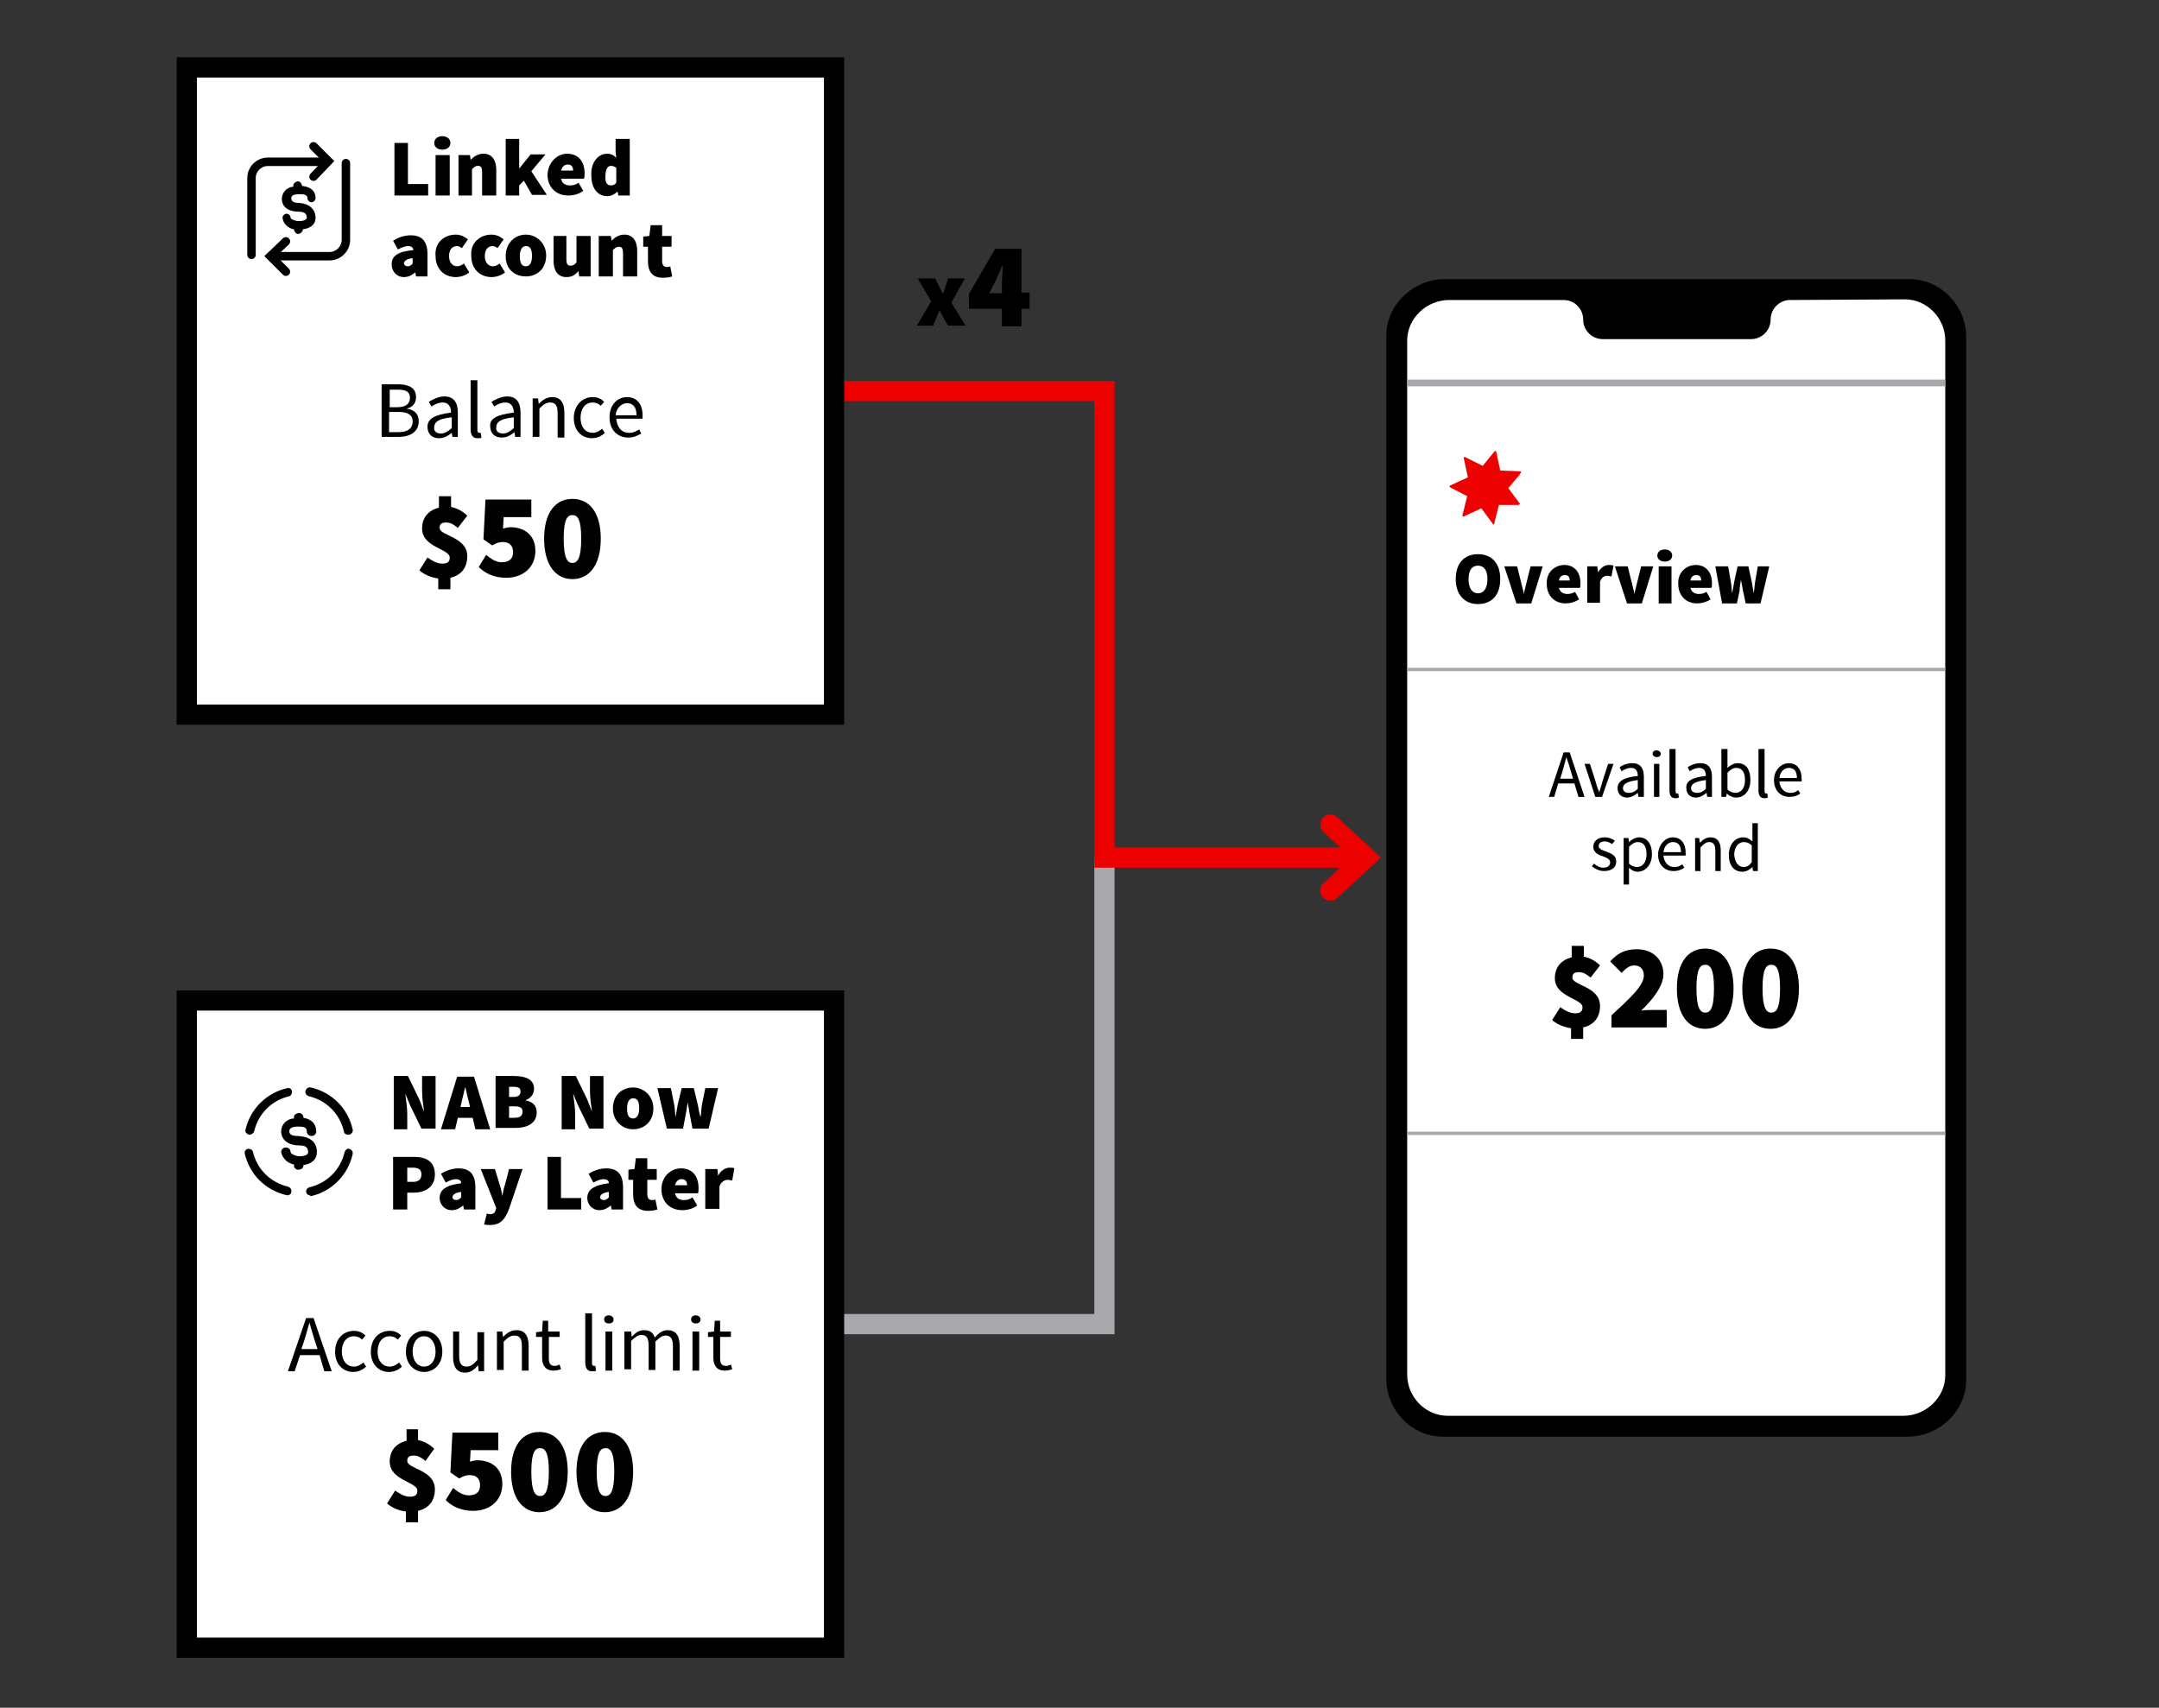 <?xml version="1.0" encoding="utf-8"?>
<!-- Generator: Adobe Illustrator 26.0.1, SVG Export Plug-In . SVG Version: 6.00 Build 0)  -->
<svg version="1.1" id="06-Dia_AS_Balance_limited" xmlns="http://www.w3.org/2000/svg" xmlns:xlink="http://www.w3.org/1999/xlink" x="0px" y="0px"
	 viewBox="0 0 320.2 253.3" style="enable-background:new 0 0 320.2 253.3;" xml:space="preserve" role="img" focusable="false" aria-labelledby="06-Dia_AS_Balance_limited">
<rect x="0" y="0" width="320.2" height="253.3" fill="#333333" stroke="none"/>
<style type="text/css">
	.st0{fill:none;stroke:#A7A9AC;stroke-width:3;}
	.st1{fill:none;stroke:#ED0000;stroke-width:3;stroke-miterlimit:10;}
	.st2{fill:#FFFFFF;}
	.st3{fill:none;stroke:#A7A9AC;}
	.st4{fill:#ED0000;}
	.st5{fill:none;stroke:#A7A9AC;stroke-width:0.5;}
	.st6{fill:#FFFFFF;stroke:#000000;stroke-width:3;stroke-miterlimit:10;}
	.st7{fill:none;stroke:#000000;stroke-width:1.256;stroke-linecap:round;}
	.st8{fill:none;stroke:#ED0000;stroke-width:3;stroke-linecap:round;stroke-miterlimit:10;}
</style>
<polyline class="st0" points="125,196.4 163.8,196.4 163.8,127.2 "/>
<polyline class="st1" points="202.6,127.2 163.8,127.2 163.8,58 125,58 "/>
<g>
	<g>
<title id="06-Dia_AS_Balance_limited"></title>
		<path d="M282.9,213.1c4.7,0,8.7-3.8,8.7-8.4l0-154.7c0-4.7-3.8-8.6-8.4-8.6l-68.9,0c-4.7,0-8.7,3.8-8.7,8.4v154.7
			c0,4.7,3.8,8.6,8.4,8.6H282.9z"/>
		<path class="st2" d="M214.9,44.5l17,0c1.6,0,2.9,1.3,2.9,2.9c0,1.6,1.3,2.9,2.9,2.9l22,0c1.6,0,2.9-1.3,2.9-2.9
			c0-1.6,1.3-2.9,2.9-2.9l17-0.1c3.3,0,6,2.8,6,6.1V204c0,3.3-2.9,6-6.2,6h-67.6c-3.3,0-6-2.8-6-6.1l0-153.4
			C208.7,47.2,211.6,44.5,214.9,44.5"/>
	</g>
	<line class="st3" x1="208.7" y1="56.8" x2="288.5" y2="56.8"/>
</g>
<path class="st4" d="M225.4,74.7l-1.7-2.3l1.6-1.9l0.2-0.3c0,0,0,0,0,0l0,0c0.1-0.1,0.1-0.1,0.1-0.2c0,0-0.1-0.1-0.2-0.1l-2.8-0.1
	l-0.1,0l-0.6-2.8c0-0.1-0.1-0.1-0.1-0.1c0,0-0.1,0-0.1,0c0,0,0,0,0,0c0,0,0,0,0,0c0,0,0,0,0,0c0,0,0,0,0,0l-1.8,2.2l-2.6-1.3
	c-0.1,0-0.1,0-0.2,0c0,0,0,0,0,0.1c0,0,0,0.1,0,0.1l0.6,2.8c0,0,0,0,0,0l-2.6,1.2c-0.1,0-0.1,0.1-0.1,0.1c0,0,0,0,0,0.1
	c0,0,0.1,0.1,0.1,0.1l2.5,1.3l-0.7,2.8c0,0.1,0,0.1,0,0.2c0,0,0,0,0,0c0,0,0,0,0,0c0,0,0.1,0,0.2,0l2.6-1.2l1.7,2.3
	c0,0.1,0.1,0.1,0.1,0.1c0,0,0,0,0,0c0,0,0.1-0.1,0.1-0.1l0.7-2.8l0.7,0l2.1,0c0,0,0.1,0,0.1,0c0,0,0.1,0,0.1-0.1
	C225.5,74.8,225.4,74.8,225.4,74.7"/>
<line class="st5" x1="208.7" y1="99.3" x2="288.5" y2="99.3"/>
<line class="st5" x1="208.7" y1="168.1" x2="288.5" y2="168.1"/>
<g>
	<path d="M235.9,145c-0.6-0.5-1.1-0.8-1.7-0.8c-0.7,0-1,0.2-1,0.8c0,1.2,4.1,1.3,4.1,4.2c0,1.6-0.8,2.8-2.5,3.2v1.7h-1.8v-1.6
		c-0.9-0.1-2-0.5-2.8-1.2l1.2-1.9c0.9,0.6,1.5,0.9,2.2,0.9c0.8,0,1.1-0.3,1.1-0.9c0-1.3-4.1-1.5-4.1-4.3c0-1.6,0.9-2.7,2.5-3.1v-1.7
		h1.8v1.6c1,0.2,1.8,0.7,2.4,1.3L235.9,145z"/>
	<path d="M239,150.6c2.7-2.5,4.8-4.4,4.8-5.9c0-1-0.6-1.5-1.4-1.5c-0.8,0-1.3,0.5-1.9,1.1l-1.7-1.7c1.2-1.3,2.3-1.8,4-1.8
		c2.3,0,3.9,1.5,3.9,3.7c0,1.8-1.7,3.9-3.3,5.4c0.6-0.1,1.4-0.1,1.9-0.1h1.9v2.6H239V150.6z"/>
	<path d="M248.7,146.6c0-3.9,1.7-5.9,4.2-5.9s4.2,2,4.2,5.9c0,3.9-1.7,6-4.2,6S248.7,150.6,248.7,146.6z M254.2,146.6
		c0-3-0.6-3.5-1.3-3.5c-0.7,0-1.3,0.5-1.3,3.5s0.6,3.6,1.3,3.6C253.6,150.2,254.2,149.7,254.2,146.6z"/>
	<path d="M258.4,146.6c0-3.9,1.7-5.9,4.2-5.9s4.2,2,4.2,5.9c0,3.9-1.7,6-4.2,6S258.4,150.6,258.4,146.6z M264,146.6
		c0-3-0.6-3.5-1.3-3.5c-0.7,0-1.3,0.5-1.3,3.5s0.6,3.6,1.3,3.6C263.4,150.2,264,149.7,264,146.6z"/>
</g>
<g>
	<path d="M215.9,85.9c0-2.4,1.3-3.7,3.3-3.7s3.3,1.3,3.3,3.7c0,2.4-1.3,3.7-3.3,3.7S215.9,88.2,215.9,85.9z M220.6,85.9
		c0-1.3-0.5-2-1.4-2s-1.4,0.7-1.4,2s0.5,2.1,1.4,2.1S220.6,87.2,220.6,85.9z"/>
	<path d="M223.1,84h1.9l0.6,2.4c0.1,0.5,0.3,1.1,0.4,1.7h0c0.1-0.6,0.3-1.2,0.4-1.7l0.6-2.4h1.8l-1.7,5.5h-2.2L223.1,84z"/>
	<path d="M232,83.8c1.6,0,2.4,1.2,2.4,2.7c0,0.3,0,0.6-0.1,0.7h-3.1c0.2,0.7,0.7,0.9,1.3,0.9c0.4,0,0.7-0.1,1.1-0.3l0.6,1.1
		c-0.6,0.4-1.4,0.6-2,0.6c-1.6,0-2.8-1.1-2.8-2.9C229.3,84.9,230.6,83.8,232,83.8z M232.8,86.1c0-0.5-0.2-0.8-0.7-0.8
		c-0.4,0-0.8,0.2-0.9,0.8H232.8z"/>
	<path d="M235.4,84h1.5l0.1,0.9h0c0.4-0.7,1-1.1,1.6-1.1c0.3,0,0.5,0,0.7,0.1l-0.3,1.6c-0.2,0-0.4-0.1-0.6-0.1
		c-0.4,0-0.9,0.2-1.1,0.9v3.1h-1.9V84z"/>
	<path d="M239.5,84h1.9l0.6,2.4c0.1,0.5,0.3,1.1,0.4,1.7h0c0.1-0.6,0.3-1.2,0.4-1.7l0.6-2.4h1.8l-1.7,5.5h-2.2L239.5,84z"/>
	<path d="M245.8,82.4c0-0.5,0.4-0.9,1.1-0.9s1.1,0.4,1.1,0.9s-0.4,0.9-1.1,0.9S245.8,82.9,245.8,82.4z M246,84h1.9v5.5H246V84z"/>
	<path d="M251.5,83.8c1.6,0,2.4,1.2,2.4,2.7c0,0.3,0,0.6-0.1,0.7h-3.1c0.2,0.7,0.7,0.9,1.3,0.9c0.4,0,0.7-0.1,1.1-0.3l0.6,1.1
		c-0.6,0.4-1.4,0.6-2,0.6c-1.6,0-2.8-1.1-2.8-2.9C248.8,84.9,250.1,83.8,251.5,83.8z M252.3,86.1c0-0.5-0.2-0.8-0.7-0.8
		c-0.4,0-0.8,0.2-0.9,0.8H252.3z"/>
	<path d="M254.4,84h1.9l0.4,2.3c0.1,0.5,0.1,1.1,0.2,1.7h0c0.1-0.6,0.2-1.1,0.3-1.7l0.5-2.3h1.6l0.5,2.3c0.1,0.5,0.2,1.1,0.3,1.7h0
		c0.1-0.6,0.1-1.1,0.2-1.7l0.4-2.3h1.7l-1.3,5.5h-2.2l-0.4-1.9c-0.1-0.5-0.2-1-0.3-1.6h0c-0.1,0.6-0.2,1.1-0.2,1.6l-0.4,1.9h-2.2
		L254.4,84z"/>
</g>
<g>
	<path d="M233.5,116.2h-2.4l-0.6,2h-0.8l2.2-6.6h0.9l2.2,6.6h-0.9L233.5,116.2z M233.3,115.5l-0.3-1c-0.2-0.7-0.4-1.4-0.7-2.2h0
		c-0.2,0.8-0.4,1.5-0.6,2.2l-0.3,1H233.3z"/>
	<path d="M235,113.3h0.8l0.9,2.8c0.1,0.5,0.3,1,0.5,1.4h0c0.1-0.5,0.3-0.9,0.4-1.4l0.9-2.8h0.8l-1.7,4.9h-1L235,113.3z"/>
	<path d="M242.9,115.1c0-0.6-0.2-1.2-1-1.2c-0.6,0-1.1,0.3-1.4,0.5l-0.3-0.6c0.4-0.3,1.1-0.6,1.9-0.6c1.2,0,1.7,0.8,1.7,2v3H243
		l-0.1-0.6h0c-0.5,0.4-1,0.7-1.6,0.7c-0.8,0-1.4-0.5-1.4-1.4C239.9,115.9,240.8,115.3,242.9,115.1z M241.6,117.6
		c0.5,0,0.9-0.2,1.3-0.6v-1.3c-1.6,0.2-2.2,0.6-2.2,1.2C240.7,117.4,241.1,117.6,241.6,117.6z"/>
	<path d="M245.1,111.8c0-0.3,0.2-0.5,0.6-0.5c0.3,0,0.6,0.2,0.6,0.5c0,0.3-0.2,0.5-0.6,0.5C245.4,112.3,245.1,112.1,245.1,111.8z
		 M245.3,113.3h0.8v4.9h-0.8V113.3z"/>
	<path d="M247.7,111.1h0.8v6.2c0,0.3,0.1,0.4,0.2,0.4c0,0,0.1,0,0.2,0l0.1,0.6c-0.1,0-0.2,0.1-0.5,0.1c-0.6,0-0.9-0.4-0.9-1.1V111.1
		z"/>
	<path d="M253,115.1c0-0.6-0.2-1.2-1-1.2c-0.6,0-1.1,0.3-1.4,0.5l-0.3-0.6c0.4-0.3,1.1-0.6,1.9-0.6c1.2,0,1.7,0.8,1.7,2v3h-0.7
		l-0.1-0.6h0c-0.5,0.4-1,0.7-1.6,0.7c-0.8,0-1.4-0.5-1.4-1.4C250,115.9,250.9,115.3,253,115.1z M251.7,117.6c0.5,0,0.9-0.2,1.3-0.6
		v-1.3c-1.6,0.2-2.2,0.6-2.2,1.2C250.8,117.4,251.2,117.6,251.7,117.6z"/>
	<path d="M255.4,111.1h0.8v1.9l0,0.9c0.4-0.4,1-0.7,1.5-0.7c1.3,0,1.9,1,1.9,2.5c0,1.7-1,2.6-2.1,2.6c-0.5,0-1-0.2-1.4-0.6h0
		l-0.1,0.5h-0.7V111.1z M257.4,117.6c0.8,0,1.4-0.7,1.4-1.9c0-1.1-0.4-1.8-1.3-1.8c-0.4,0-0.8,0.2-1.3,0.7v2.5
		C256.6,117.5,257.1,117.6,257.4,117.6z"/>
	<path d="M260.9,111.1h0.8v6.2c0,0.3,0.1,0.4,0.2,0.4c0,0,0.1,0,0.2,0l0.1,0.6c-0.1,0-0.2,0.1-0.5,0.1c-0.6,0-0.9-0.4-0.9-1.1V111.1
		z"/>
	<path d="M265.3,113.2c1.2,0,1.9,0.9,1.9,2.3c0,0.2,0,0.3,0,0.4h-3.3c0.1,1,0.7,1.7,1.6,1.7c0.5,0,0.8-0.1,1.2-0.4l0.3,0.5
		c-0.4,0.3-0.9,0.5-1.6,0.5c-1.3,0-2.3-0.9-2.3-2.5C263.1,114.2,264.2,113.2,265.3,113.2z M266.5,115.4c0-1-0.4-1.5-1.2-1.5
		c-0.7,0-1.3,0.6-1.4,1.5H266.5z"/>
	<path d="M236.4,128.1c0.4,0.3,0.8,0.6,1.4,0.6c0.6,0,1-0.3,1-0.8c0-0.5-0.6-0.7-1.1-0.9c-0.7-0.2-1.4-0.6-1.4-1.4
		c0-0.8,0.6-1.4,1.7-1.4c0.6,0,1.1,0.2,1.5,0.5l-0.4,0.5c-0.3-0.2-0.7-0.4-1.1-0.4c-0.6,0-0.9,0.3-0.9,0.7c0,0.4,0.5,0.6,1.1,0.8
		c0.7,0.3,1.5,0.5,1.5,1.5c0,0.8-0.6,1.4-1.8,1.4c-0.7,0-1.3-0.3-1.8-0.7L236.4,128.1z"/>
	<path d="M241.6,129.6v1.6h-0.8v-6.9h0.7l0.1,0.6h0c0.4-0.4,1-0.7,1.5-0.7c1.2,0,1.9,1,1.9,2.5c0,1.6-1,2.6-2.1,2.6
		c-0.5,0-0.9-0.2-1.3-0.6L241.6,129.6z M242.8,128.6c0.8,0,1.4-0.7,1.4-1.9c0-1.1-0.4-1.8-1.3-1.8c-0.4,0-0.8,0.2-1.3,0.7v2.5
		C242,128.5,242.5,128.6,242.8,128.6z"/>
	<path d="M248.1,124.2c1.2,0,1.9,0.9,1.9,2.3c0,0.2,0,0.3,0,0.4h-3.3c0.1,1,0.7,1.7,1.6,1.7c0.5,0,0.8-0.1,1.2-0.4l0.3,0.5
		c-0.4,0.3-0.9,0.5-1.6,0.5c-1.3,0-2.3-0.9-2.3-2.5C246,125.2,247,124.2,248.1,124.2z M249.3,126.4c0-1-0.4-1.5-1.2-1.5
		c-0.7,0-1.3,0.6-1.4,1.5H249.3z"/>
	<path d="M251.3,124.3h0.7l0.1,0.7h0c0.5-0.5,1-0.8,1.6-0.8c1,0,1.5,0.7,1.5,1.9v3.1h-0.8v-3c0-0.9-0.3-1.3-0.9-1.3
		c-0.5,0-0.8,0.3-1.3,0.8v3.5h-0.8V124.3z"/>
	<path d="M258.5,124.2c0.6,0,0.9,0.2,1.4,0.6l0-0.8v-1.9h0.8v7.1H260l-0.1-0.6h0c-0.4,0.4-0.9,0.7-1.5,0.7c-1.2,0-2-0.9-2-2.5
		C256.4,125.2,257.4,124.2,258.5,124.2z M258.6,128.6c0.5,0,0.8-0.2,1.2-0.7v-2.5c-0.4-0.4-0.8-0.5-1.2-0.5c-0.8,0-1.4,0.8-1.4,1.9
		C257.3,127.9,257.8,128.6,258.6,128.6z"/>
</g>
<rect x="27.7" y="10" class="st6" width="96" height="96"/>
<g>
	<path d="M58.4,21.2h2.1v6.1h3V29h-5V21.2z"/>
	<path d="M64.4,21.2c0-0.6,0.5-1,1.2-1c0.7,0,1.2,0.4,1.2,1s-0.5,1-1.2,1C64.9,22.2,64.4,21.8,64.4,21.2z M64.6,23h2.1v6h-2.1V23z"
		/>
	<path d="M68,23h1.7l0.1,0.7h0c0.5-0.5,1.1-0.9,1.9-0.9c1.3,0,1.9,1,1.9,2.4V29h-2.1v-3.4c0-0.8-0.2-1-0.6-1c-0.4,0-0.6,0.2-0.9,0.5
		V29H68V23z"/>
	<path d="M75,20.6h2v4.4h0l1.7-2.1h2.2l-2.1,2.5l2.3,3.5h-2.2l-1.2-2.1L77,27.5V29h-2V20.6z"/>
	<path d="M84.1,22.8c1.8,0,2.6,1.3,2.6,2.9c0,0.4,0,0.7-0.1,0.8h-3.4c0.2,0.8,0.7,1,1.4,1c0.4,0,0.8-0.1,1.2-0.4l0.7,1.2
		c-0.6,0.5-1.5,0.7-2.2,0.7c-1.8,0-3.1-1.2-3.1-3.1C81.3,24,82.7,22.8,84.1,22.8z M85,25.3c0-0.5-0.2-0.9-0.8-0.9
		c-0.5,0-0.8,0.3-1,0.9H85z"/>
	<path d="M90,22.8c0.6,0,1,0.2,1.4,0.6l-0.1-0.9v-1.9h2.1V29h-1.7l-0.1-0.6h0c-0.4,0.4-1,0.7-1.5,0.7c-1.5,0-2.4-1.2-2.4-3.1
		C87.6,24,88.8,22.8,90,22.8z M90.6,27.5c0.3,0,0.6-0.1,0.8-0.4v-2.2c-0.2-0.2-0.6-0.3-0.8-0.3c-0.4,0-0.8,0.4-0.8,1.4
		C89.7,27,90,27.5,90.6,27.5z"/>
	<path d="M61.3,37.1c0-0.4-0.3-0.6-0.8-0.6c-0.4,0-0.9,0.2-1.5,0.5l-0.7-1.3c0.8-0.5,1.7-0.8,2.6-0.8c1.6,0,2.5,0.8,2.5,2.8V41h-1.7
		l-0.1-0.6h0c-0.5,0.4-1,0.7-1.7,0.7c-1.1,0-1.8-0.9-1.8-1.8C58,38,59,37.3,61.3,37.1z M60.5,39.5c0.3,0,0.5-0.2,0.7-0.4v-0.8
		c-1,0.1-1.3,0.5-1.3,0.8C60,39.4,60.2,39.5,60.5,39.5z"/>
	<path d="M67.6,34.8c0.7,0,1.3,0.3,1.8,0.7l-0.9,1.3c-0.3-0.2-0.5-0.3-0.7-0.3c-0.8,0-1.2,0.6-1.2,1.5c0,0.9,0.5,1.5,1.2,1.5
		c0.4,0,0.7-0.2,1-0.4l0.8,1.3c-0.6,0.5-1.4,0.7-2,0.7c-1.7,0-3-1.2-3-3.1C64.4,36,65.9,34.8,67.6,34.8z"/>
	<path d="M72.9,34.8c0.7,0,1.3,0.3,1.8,0.7l-0.9,1.3c-0.3-0.2-0.5-0.3-0.7-0.3c-0.8,0-1.2,0.6-1.2,1.5c0,0.9,0.5,1.5,1.2,1.5
		c0.4,0,0.7-0.2,1-0.4l0.8,1.3c-0.6,0.5-1.4,0.7-2,0.7c-1.7,0-3-1.2-3-3.1C69.7,36,71.2,34.8,72.9,34.8z"/>
	<path d="M78,34.8c1.5,0,3,1.2,3,3.1c0,2-1.4,3.1-3,3.1S75,40,75,38C75,36,76.4,34.8,78,34.8z M78,39.5c0.6,0,0.9-0.6,0.9-1.5
		c0-0.9-0.2-1.5-0.9-1.5c-0.6,0-0.9,0.6-0.9,1.5C77.1,38.9,77.3,39.5,78,39.5z"/>
	<path d="M81.9,35H84v3.4c0,0.8,0.2,1,0.6,1c0.4,0,0.6-0.1,0.9-0.5V35h2.1v6h-1.7l-0.1-0.8h0c-0.5,0.6-1,0.9-1.8,0.9
		c-1.3,0-1.9-1-1.9-2.4V35z"/>
	<path d="M88.9,35h1.7l0.1,0.7h0c0.5-0.5,1.1-0.9,1.9-0.9c1.3,0,1.9,1,1.9,2.4V41h-2.1v-3.4c0-0.8-0.2-1-0.6-1
		c-0.4,0-0.6,0.2-0.9,0.5V41h-2.1V35z"/>
	<path d="M96.2,36.6h-0.8v-1.5l0.9-0.1l0.2-1.6h1.7V35h1.4v1.6h-1.4v2.1c0,0.7,0.3,0.9,0.7,0.9c0.2,0,0.4,0,0.5-0.1l0.3,1.5
		c-0.3,0.1-0.8,0.2-1.4,0.2c-1.6,0-2.2-1-2.2-2.4V36.6z"/>
</g>
<g>
	<g>
		<path d="M46.8,32.3c0,0.9-0.6,1.5-1.8,1.7h-0.1v0.1c0,0.3-0.4,0.6-0.7,0.6c-0.3,0-0.5-0.3-0.6-0.6V34h-0.1
			c-0.8-0.2-1.5-0.8-1.6-1.7c0-0.3,0.3-0.6,0.6-0.6c0.3,0,0.6,0.3,0.6,0.6c0,0.2,0.7,0.5,1.2,0.5c0.9,0,1.2-0.3,1.2-0.5
			c0-0.7-0.5-0.9-1.2-0.9c-1.5,0-2.5-0.7-2.5-1.9c0-0.9,0.7-1.7,1.6-1.8h0.1v-0.2c0-0.3,0.4-0.6,0.7-0.6c0.3,0,0.5,0.3,0.6,0.6v0.1
			H45c1.2,0.2,1.8,0.8,1.8,1.8c0,0.3-0.3,0.6-0.6,0.6c-0.3,0-0.6-0.3-0.6-0.6c0-0.5-0.5-0.6-1.2-0.6c-1,0-1.2,0.3-1.2,0.6
			c0,0.6,0.6,0.7,1.2,0.7C45.8,30.2,46.8,31,46.8,32.3"/>
		<path class="st7" d="M40.6,38h8.3c1.3,0,2.4-1.1,2.4-2.4V24.2"/>
	</g>
	<polyline class="st7" points="42.4,35.8 40.1,38 42.4,40.3 	"/>
	<polyline class="st7" points="46.5,21.7 48.7,23.9 46.5,26.2 	"/>
	<path class="st7" d="M48.3,24h-8.6c-1.3,0-2.4,1.1-2.4,2.4v11.4"/>
</g>
<g>
	<path d="M67.9,78.3c-0.6-0.5-1.1-0.8-1.7-0.8c-0.7,0-1,0.2-1,0.8c0,1.2,4.1,1.3,4.1,4.2c0,1.6-0.8,2.8-2.5,3.2v1.7h-1.8v-1.6
		c-0.9-0.1-2-0.5-2.8-1.2l1.2-1.9c0.9,0.6,1.5,0.9,2.2,0.9c0.8,0,1.1-0.3,1.1-0.9c0-1.3-4.1-1.5-4.1-4.3c0-1.6,0.9-2.7,2.5-3.1v-1.7
		h1.8v1.6c1,0.2,1.8,0.7,2.4,1.3L67.9,78.3z"/>
	<path d="M72.1,82.3c0.7,0.6,1.5,1.1,2.3,1.1c1.1,0,1.7-0.5,1.7-1.5c0-1-0.6-1.5-1.5-1.5c-0.6,0-0.9,0.1-1.6,0.5l-1.3-0.9l0.3-5.9
		h6.8v2.6h-4.1l-0.1,1.7c0.4-0.1,0.7-0.2,1.1-0.2c2,0,3.7,1.1,3.7,3.5c0,2.6-2,4-4.3,4c-1.9,0-3.2-0.7-4.1-1.6L72.1,82.3z"/>
	<path d="M80.7,79.9c0-3.9,1.7-5.9,4.2-5.9s4.2,2,4.2,5.9c0,3.9-1.7,6-4.2,6S80.7,83.8,80.7,79.9z M86.2,79.9c0-3-0.6-3.5-1.3-3.5
		c-0.7,0-1.3,0.5-1.3,3.5s0.6,3.6,1.3,3.6C85.6,83.5,86.2,82.9,86.2,79.9z"/>
</g>
<g>
	<path d="M138.1,44.7l-2-3.4h2.6l0.5,1c0.2,0.4,0.4,0.8,0.6,1.2h0.1c0.1-0.4,0.3-0.8,0.4-1.2l0.3-1h2.5l-2,3.6l2.1,3.4h-2.6l-0.6-1
		c-0.2-0.4-0.4-0.8-0.6-1.2h-0.1c-0.2,0.4-0.3,0.8-0.5,1.2l-0.4,1H136L138.1,44.7z"/>
	<path d="M152.7,45.8h-1.2v2.6h-2.9v-2.6h-4.9v-2.2l3.9-6.7h3.9v6.5h1.2V45.8z M148.6,43.5v-1.3c0-0.8,0.1-1.9,0.1-2.7h-0.1
		c-0.3,0.7-0.6,1.4-0.9,2.1l-1,1.9H148.6z"/>
</g>
<g>
	<path d="M56.7,57h2.3c1.6,0,2.7,0.5,2.7,1.9c0,0.8-0.4,1.5-1.4,1.7v0c1.2,0.2,1.8,0.8,1.8,1.9c0,1.5-1.2,2.3-3,2.3h-2.5V57z
		 M58.9,60.4c1.3,0,1.9-0.5,1.9-1.4c0-0.9-0.6-1.2-1.8-1.2h-1.2v2.6H58.9z M59.1,64.1c1.3,0,2.1-0.5,2.1-1.6c0-1-0.8-1.4-2.1-1.4
		h-1.4v3H59.1z"/>
	<path d="M66.9,61.2c0-0.7-0.3-1.5-1.2-1.5c-0.7,0-1.3,0.3-1.7,0.6l-0.4-0.7c0.5-0.3,1.4-0.8,2.3-0.8c1.4,0,2,0.9,2,2.4v3.6h-0.8
		L67,64.2h0c-0.6,0.5-1.2,0.8-1.9,0.8c-1,0-1.7-0.6-1.7-1.7C63.4,62.1,64.5,61.5,66.9,61.2z M65.4,64.3c0.6,0,1-0.3,1.6-0.8v-1.6
		c-2,0.2-2.6,0.7-2.6,1.5C64.3,64,64.8,64.3,65.4,64.3z"/>
	<path d="M69.8,56.4h1v7.4c0,0.3,0.1,0.4,0.3,0.4c0.1,0,0.1,0,0.2,0l0.1,0.7c-0.1,0.1-0.3,0.1-0.6,0.1c-0.7,0-1-0.5-1-1.3V56.4z"/>
	<path d="M76.2,61.2c0-0.7-0.3-1.5-1.2-1.5c-0.7,0-1.3,0.3-1.7,0.6l-0.4-0.7c0.5-0.3,1.4-0.8,2.3-0.8c1.4,0,2,0.9,2,2.4v3.6h-0.8
		l-0.1-0.7h0c-0.6,0.5-1.2,0.8-1.9,0.8c-1,0-1.7-0.6-1.7-1.7C72.6,62.1,73.7,61.5,76.2,61.2z M74.6,64.3c0.6,0,1-0.3,1.6-0.8v-1.6
		c-2,0.2-2.6,0.7-2.6,1.5C73.5,64,74,64.3,74.6,64.3z"/>
	<path d="M79,59.1h0.8l0.1,0.8h0c0.6-0.6,1.2-1,2-1c1.2,0,1.8,0.8,1.8,2.3v3.7h-1v-3.6c0-1.1-0.3-1.6-1.1-1.6c-0.6,0-1,0.3-1.6,0.9
		v4.2h-1V59.1z"/>
	<path d="M87.9,58.9c0.8,0,1.3,0.3,1.7,0.7l-0.5,0.6c-0.3-0.3-0.7-0.5-1.2-0.5c-1.1,0-1.8,0.9-1.8,2.3c0,1.3,0.7,2.2,1.8,2.2
		c0.6,0,1-0.3,1.4-0.6l0.4,0.6c-0.5,0.5-1.2,0.8-1.9,0.8c-1.5,0-2.7-1.1-2.7-3C85.1,60.1,86.4,58.9,87.9,58.9z"/>
	<path d="M93,58.9c1.5,0,2.3,1.1,2.3,2.7c0,0.2,0,0.4,0,0.5h-3.9c0.1,1.3,0.8,2.1,1.9,2.1c0.6,0,1-0.2,1.5-0.5l0.3,0.6
		c-0.5,0.3-1.1,0.6-1.9,0.6c-1.6,0-2.8-1.1-2.8-3S91.6,58.9,93,58.9z M94.4,61.6c0-1.2-0.5-1.8-1.4-1.8c-0.8,0-1.6,0.7-1.7,1.8H94.4
		z"/>
</g>
<rect x="27.7" y="148.4" class="st6" width="96" height="96"/>
<g>
	<path d="M58.4,159.6h2.1l1.7,3.5l0.7,1.8h0c-0.1-0.8-0.3-2-0.3-3v-2.3h2v7.8h-2.1l-1.7-3.5l-0.7-1.7h0c0.1,0.9,0.3,2,0.3,3v2.3h-2
		V159.6z"/>
	<path d="M70.1,165.8h-2.2l-0.4,1.7h-2.1l2.4-7.8h2.5l2.4,7.8h-2.2L70.1,165.8z M69.7,164.2l-0.1-0.5c-0.2-0.7-0.4-1.7-0.6-2.5h0
		c-0.2,0.8-0.4,1.7-0.6,2.5l-0.1,0.5H69.7z"/>
	<path d="M73.4,159.6h2.8c1.6,0,3,0.4,3,1.9c0,0.7-0.4,1.4-1.3,1.7v0c1.1,0.2,1.7,0.8,1.7,1.8c0,1.6-1.4,2.3-3.1,2.3h-3V159.6z
		 M76.2,162.7c0.7,0,1-0.3,1-0.8s-0.3-0.7-1-0.7h-0.7v1.5H76.2z M76.3,165.8c0.8,0,1.2-0.3,1.2-0.9c0-0.6-0.4-0.8-1.2-0.8h-0.8v1.7
		H76.3z"/>
	<path d="M83.3,159.6h2.1l1.7,3.5l0.7,1.8h0c-0.1-0.8-0.3-2-0.3-3v-2.3h2v7.8h-2.1l-1.7-3.5l-0.7-1.7h0c0.1,0.9,0.3,2,0.3,3v2.3h-2
		V159.6z"/>
	<path d="M93.9,161.3c1.5,0,3,1.2,3,3.1c0,2-1.4,3.1-3,3.1s-3-1.2-3-3.1C90.9,162.4,92.3,161.3,93.9,161.3z M93.9,165.9
		c0.6,0,0.9-0.6,0.9-1.5c0-0.9-0.2-1.5-0.9-1.5c-0.6,0-0.9,0.6-0.9,1.5C93,165.3,93.2,165.9,93.9,165.9z"/>
	<path d="M97.5,161.4h2l0.5,2.5c0.1,0.6,0.1,1.2,0.2,1.8h0c0.1-0.6,0.2-1.2,0.3-1.8l0.6-2.5h1.8l0.6,2.5c0.1,0.6,0.2,1.2,0.4,1.8h0
		c0.1-0.6,0.1-1.2,0.2-1.8l0.5-2.5h1.9l-1.4,6h-2.4l-0.4-2.1c-0.1-0.6-0.2-1.1-0.3-1.8h0c-0.1,0.7-0.2,1.2-0.3,1.8l-0.4,2.1h-2.4
		L97.5,161.4z"/>
	<path d="M58.4,171.6h3c1.7,0,3.1,0.6,3.1,2.6c0,1.9-1.5,2.7-3.1,2.7h-1v2.5h-2.1V171.6z M61.3,175.3c0.8,0,1.2-0.4,1.2-1.1
		s-0.4-1-1.2-1h-0.9v2.1H61.3z"/>
	<path d="M68.4,175.5c0-0.4-0.3-0.6-0.8-0.6c-0.4,0-0.9,0.2-1.5,0.5l-0.7-1.3c0.8-0.5,1.7-0.8,2.6-0.8c1.6,0,2.5,0.8,2.5,2.8v3.3
		h-1.7l-0.1-0.6h0c-0.5,0.4-1,0.7-1.7,0.7c-1.1,0-1.8-0.9-1.8-1.8C65.2,176.5,66.1,175.8,68.4,175.5z M67.7,178
		c0.3,0,0.5-0.2,0.7-0.4v-0.8c-1,0.1-1.3,0.5-1.3,0.8C67.1,177.8,67.3,178,67.7,178z"/>
	<path d="M72.6,180.1c0.6,0,0.8-0.2,0.9-0.6l0.1-0.3l-2.3-5.8h2.1l0.7,2.3c0.2,0.6,0.3,1.1,0.4,1.7h0c0.1-0.6,0.2-1.1,0.4-1.7
		l0.6-2.3h2l-2,5.9c-0.6,1.6-1.3,2.4-2.8,2.4c-0.4,0-0.6,0-0.9-0.1l0.4-1.6C72.3,180,72.5,180.1,72.6,180.1z"/>
	<path d="M81.1,171.6h2.1v6.1h3v1.7h-5V171.6z"/>
	<path d="M90.3,175.5c0-0.4-0.3-0.6-0.8-0.6c-0.4,0-0.9,0.2-1.5,0.5l-0.7-1.3c0.8-0.5,1.7-0.8,2.6-0.8c1.6,0,2.5,0.8,2.5,2.8v3.3
		h-1.7l-0.1-0.6h0c-0.5,0.4-1,0.7-1.7,0.7c-1.1,0-1.8-0.9-1.8-1.8C87.1,176.5,88,175.8,90.3,175.5z M89.6,178c0.3,0,0.5-0.2,0.7-0.4
		v-0.8c-1,0.1-1.3,0.5-1.3,0.8C89,177.8,89.2,178,89.6,178z"/>
	<path d="M94,175h-0.8v-1.5l0.9-0.1l0.2-1.6h1.7v1.6h1.4v1.6h-1.4v2.1c0,0.7,0.3,0.9,0.7,0.9c0.2,0,0.4,0,0.5-0.1l0.3,1.5
		c-0.3,0.1-0.8,0.2-1.4,0.2c-1.6,0-2.2-1-2.2-2.4V175z"/>
	<path d="M101,173.3c1.8,0,2.6,1.3,2.6,2.9c0,0.4,0,0.7-0.1,0.8h-3.4c0.2,0.8,0.7,1,1.4,1c0.4,0,0.8-0.1,1.2-0.4l0.7,1.2
		c-0.6,0.5-1.5,0.7-2.2,0.7c-1.8,0-3.1-1.2-3.1-3.1C98.1,174.5,99.5,173.3,101,173.3z M101.9,175.8c0-0.5-0.2-0.9-0.8-0.9
		c-0.5,0-0.8,0.3-1,0.9H101.9z"/>
	<path d="M104.7,173.4h1.7l0.1,1h0c0.4-0.8,1.1-1.2,1.7-1.2c0.4,0,0.6,0,0.7,0.1l-0.3,1.8c-0.2,0-0.4-0.1-0.7-0.1
		c-0.4,0-1,0.3-1.2,1v3.3h-2.1V173.4z"/>
</g>
<g>
	<path d="M63.1,216.7c-0.6-0.5-1.1-0.8-1.7-0.8c-0.7,0-1,0.2-1,0.8c0,1.2,4.1,1.3,4.1,4.2c0,1.6-0.8,2.8-2.5,3.2v1.7h-1.8v-1.6
		c-0.9-0.1-2-0.5-2.8-1.2l1.2-1.9c0.9,0.6,1.5,0.9,2.2,0.9c0.8,0,1.1-0.3,1.1-0.9c0-1.3-4.1-1.5-4.1-4.3c0-1.6,0.9-2.7,2.5-3.1v-1.7
		H62v1.6c1,0.2,1.8,0.7,2.4,1.3L63.1,216.7z"/>
	<path d="M67.2,220.7c0.7,0.6,1.5,1.1,2.3,1.1c1.1,0,1.7-0.5,1.7-1.5c0-1-0.6-1.5-1.5-1.5c-0.6,0-0.9,0.1-1.6,0.5l-1.3-0.9l0.3-5.9
		h6.8v2.6h-4.1l-0.1,1.7c0.4-0.1,0.7-0.2,1.1-0.2c2,0,3.7,1.1,3.7,3.5c0,2.6-2,4-4.3,4c-1.9,0-3.2-0.7-4.1-1.6L67.2,220.7z"/>
	<path d="M75.8,218.3c0-3.9,1.7-5.9,4.2-5.9s4.2,2,4.2,5.9c0,3.9-1.7,6-4.2,6S75.8,222.2,75.8,218.3z M81.4,218.3
		c0-3-0.6-3.5-1.3-3.5c-0.7,0-1.3,0.5-1.3,3.5s0.6,3.6,1.3,3.6C80.8,221.9,81.4,221.3,81.4,218.3z"/>
	<path d="M85.5,218.3c0-3.9,1.7-5.9,4.2-5.9s4.2,2,4.2,5.9c0,3.9-1.7,6-4.2,6S85.5,222.2,85.5,218.3z M91.1,218.3
		c0-3-0.6-3.5-1.3-3.5c-0.7,0-1.3,0.5-1.3,3.5s0.6,3.6,1.3,3.6C90.5,221.9,91.1,221.3,91.1,218.3z"/>
</g>
<g>
	<path d="M47.4,201h-2.9l-0.8,2.4h-1l2.7-7.9h1.1l2.7,7.9h-1.1L47.4,201z M47.1,200.1l-0.4-1.2c-0.3-0.9-0.5-1.7-0.8-2.7h0
		c-0.3,0.9-0.5,1.8-0.8,2.7l-0.4,1.2H47.1z"/>
	<path d="M52.5,197.4c0.8,0,1.3,0.3,1.7,0.7l-0.5,0.6c-0.3-0.3-0.7-0.5-1.2-0.5c-1.1,0-1.8,0.9-1.8,2.3c0,1.3,0.7,2.2,1.8,2.2
		c0.6,0,1-0.3,1.4-0.6l0.4,0.6c-0.5,0.5-1.2,0.8-1.9,0.8c-1.5,0-2.7-1.1-2.7-3C49.7,198.5,51,197.4,52.5,197.4z"/>
	<path d="M57.8,197.4c0.8,0,1.3,0.3,1.7,0.7l-0.5,0.6c-0.3-0.3-0.7-0.5-1.2-0.5c-1.1,0-1.8,0.9-1.8,2.3c0,1.3,0.7,2.2,1.8,2.2
		c0.6,0,1-0.3,1.4-0.6l0.4,0.6c-0.5,0.5-1.2,0.8-1.9,0.8c-1.5,0-2.7-1.1-2.7-3C55,198.5,56.3,197.4,57.8,197.4z"/>
	<path d="M62.9,197.4c1.4,0,2.7,1.1,2.7,3.1c0,1.9-1.3,3-2.7,3c-1.4,0-2.7-1.1-2.7-3C60.2,198.5,61.5,197.4,62.9,197.4z M62.9,202.7
		c1,0,1.7-0.9,1.7-2.2c0-1.3-0.7-2.3-1.7-2.3c-1,0-1.7,0.9-1.7,2.3C61.2,201.8,61.9,202.7,62.9,202.7z"/>
	<path d="M67.1,197.5h1v3.6c0,1.1,0.3,1.6,1.1,1.6c0.6,0,1-0.3,1.6-1v-4.1h1v5.8h-0.8l-0.1-0.9h0c-0.5,0.6-1.1,1.1-1.9,1.1
		c-1.2,0-1.8-0.8-1.8-2.3V197.5z"/>
	<path d="M73.7,197.5h0.8l0.1,0.8h0c0.6-0.6,1.2-1,2-1c1.2,0,1.8,0.8,1.8,2.3v3.7h-1v-3.6c0-1.1-0.3-1.6-1.1-1.6
		c-0.6,0-1,0.3-1.6,0.9v4.2h-1V197.5z"/>
	<path d="M80.4,198.3h-0.9v-0.7l0.9-0.1l0.1-1.6h0.8v1.6H83v0.8h-1.6v3.2c0,0.7,0.2,1.1,0.9,1.1c0.2,0,0.5-0.1,0.7-0.2l0.2,0.7
		c-0.3,0.1-0.7,0.2-1.1,0.2c-1.2,0-1.7-0.8-1.7-1.9V198.3z"/>
	<path d="M86.8,194.8h1v7.4c0,0.3,0.1,0.4,0.3,0.4c0.1,0,0.1,0,0.2,0l0.1,0.7c-0.1,0.1-0.3,0.1-0.6,0.1c-0.7,0-1-0.5-1-1.3V194.8z"
		/>
	<path d="M89.6,195.7c0-0.4,0.3-0.6,0.7-0.6s0.7,0.3,0.7,0.6c0,0.4-0.3,0.6-0.7,0.6S89.6,196.1,89.6,195.7z M89.8,197.5h1v5.8h-1
		V197.5z"/>
	<path d="M92.8,197.5h0.8l0.1,0.8h0c0.5-0.6,1.1-1,1.8-1c0.9,0,1.4,0.4,1.6,1.1c0.6-0.7,1.2-1.1,1.9-1.1c1.2,0,1.8,0.8,1.8,2.3v3.7
		h-1v-3.6c0-1.1-0.3-1.6-1.1-1.6c-0.5,0-0.9,0.3-1.5,0.9v4.2h-1v-3.6c0-1.1-0.3-1.6-1.1-1.6c-0.4,0-0.9,0.3-1.5,0.9v4.2h-1V197.5z"
		/>
	<path d="M102.5,195.7c0-0.4,0.3-0.6,0.7-0.6s0.7,0.3,0.7,0.6c0,0.4-0.3,0.6-0.7,0.6S102.5,196.1,102.5,195.7z M102.7,197.5h1v5.8
		h-1V197.5z"/>
	<path d="M105.8,198.3H105v-0.7l0.9-0.1l0.1-1.6h0.8v1.6h1.6v0.8h-1.6v3.2c0,0.7,0.2,1.1,0.9,1.1c0.2,0,0.5-0.1,0.7-0.2l0.2,0.7
		c-0.3,0.1-0.7,0.2-1.1,0.2c-1.2,0-1.7-0.8-1.7-1.9V198.3z"/>
</g>
<g>
	<path d="M51.6,168.3c-0.3,0-0.6-0.2-0.6-0.5c-0.6-2.6-2.6-4.6-5.2-5.2c-0.3-0.1-0.6-0.4-0.5-0.8c0.1-0.3,0.4-0.6,0.8-0.5
		c3.1,0.7,5.5,3.1,6.2,6.2c0.1,0.3-0.1,0.7-0.5,0.8c0,0,0,0,0,0L51.6,168.3z"/>
	<path d="M37,168.3h-0.1c-0.3-0.1-0.6-0.4-0.5-0.7c0.7-3.1,3.1-5.5,6.2-6.2c0.4-0.1,0.7,0.2,0.7,0.5c0,0.3-0.1,0.6-0.4,0.7
		c-2.6,0.6-4.6,2.6-5.2,5.2C37.6,168.1,37.3,168.3,37,168.3"/>
	<path d="M42.6,177.3L42.6,177.3c-3.2-0.7-5.6-3.1-6.3-6.2c-0.1-0.3,0.2-0.7,0.5-0.7c0.3,0,0.6,0.1,0.7,0.4c0.6,2.6,2.6,4.6,5.2,5.2
		c0.3,0.1,0.6,0.4,0.5,0.8C43.2,177.1,42.9,177.3,42.6,177.3"/>
	<path d="M46,177.3c-0.4,0-0.6-0.3-0.6-0.6c0-0.3,0.2-0.5,0.5-0.6c2.6-0.6,4.6-2.6,5.2-5.2c0.1-0.3,0.4-0.6,0.7-0.5
		c0.3,0.1,0.6,0.4,0.5,0.7c0,0,0,0.1,0,0.1c-0.7,3.1-3.1,5.5-6.1,6.2H46z"/>
	<path d="M47,170.9c0,1-0.7,1.7-1.9,1.9h-0.1v0.1c0,0.4-0.4,0.6-0.8,0.6c-0.3,0-0.6-0.3-0.6-0.6v-0.2h-0.1c-0.9-0.2-1.6-0.9-1.8-1.8
		c0-0.4,0.3-0.7,0.7-0.7c0.4,0,0.7,0.3,0.7,0.7c0,0.2,0.7,0.6,1.3,0.6c1,0,1.3-0.3,1.3-0.6c0-0.8-0.5-1-1.3-1
		c-1.6,0-2.7-0.8-2.7-2.1c0-1,0.8-1.8,1.8-1.9h0.1v-0.2c0-0.4,0.4-0.6,0.8-0.6c0.3,0,0.6,0.3,0.6,0.6v0.1H45c1.2,0.2,1.9,0.9,1.9,2
		c0,0.4-0.3,0.7-0.7,0.7c-0.4,0-0.7-0.3-0.7-0.7c0-0.6-0.5-0.7-1.3-0.7c-1.1,0-1.3,0.4-1.3,0.7c0,0.6,0.7,0.7,1.3,0.7
		C46,168.6,47,169.4,47,170.9"/>
</g>
<polyline class="st8" points="197.3,132.1 202.6,127.2 197.3,122.3 "/>
</svg>
